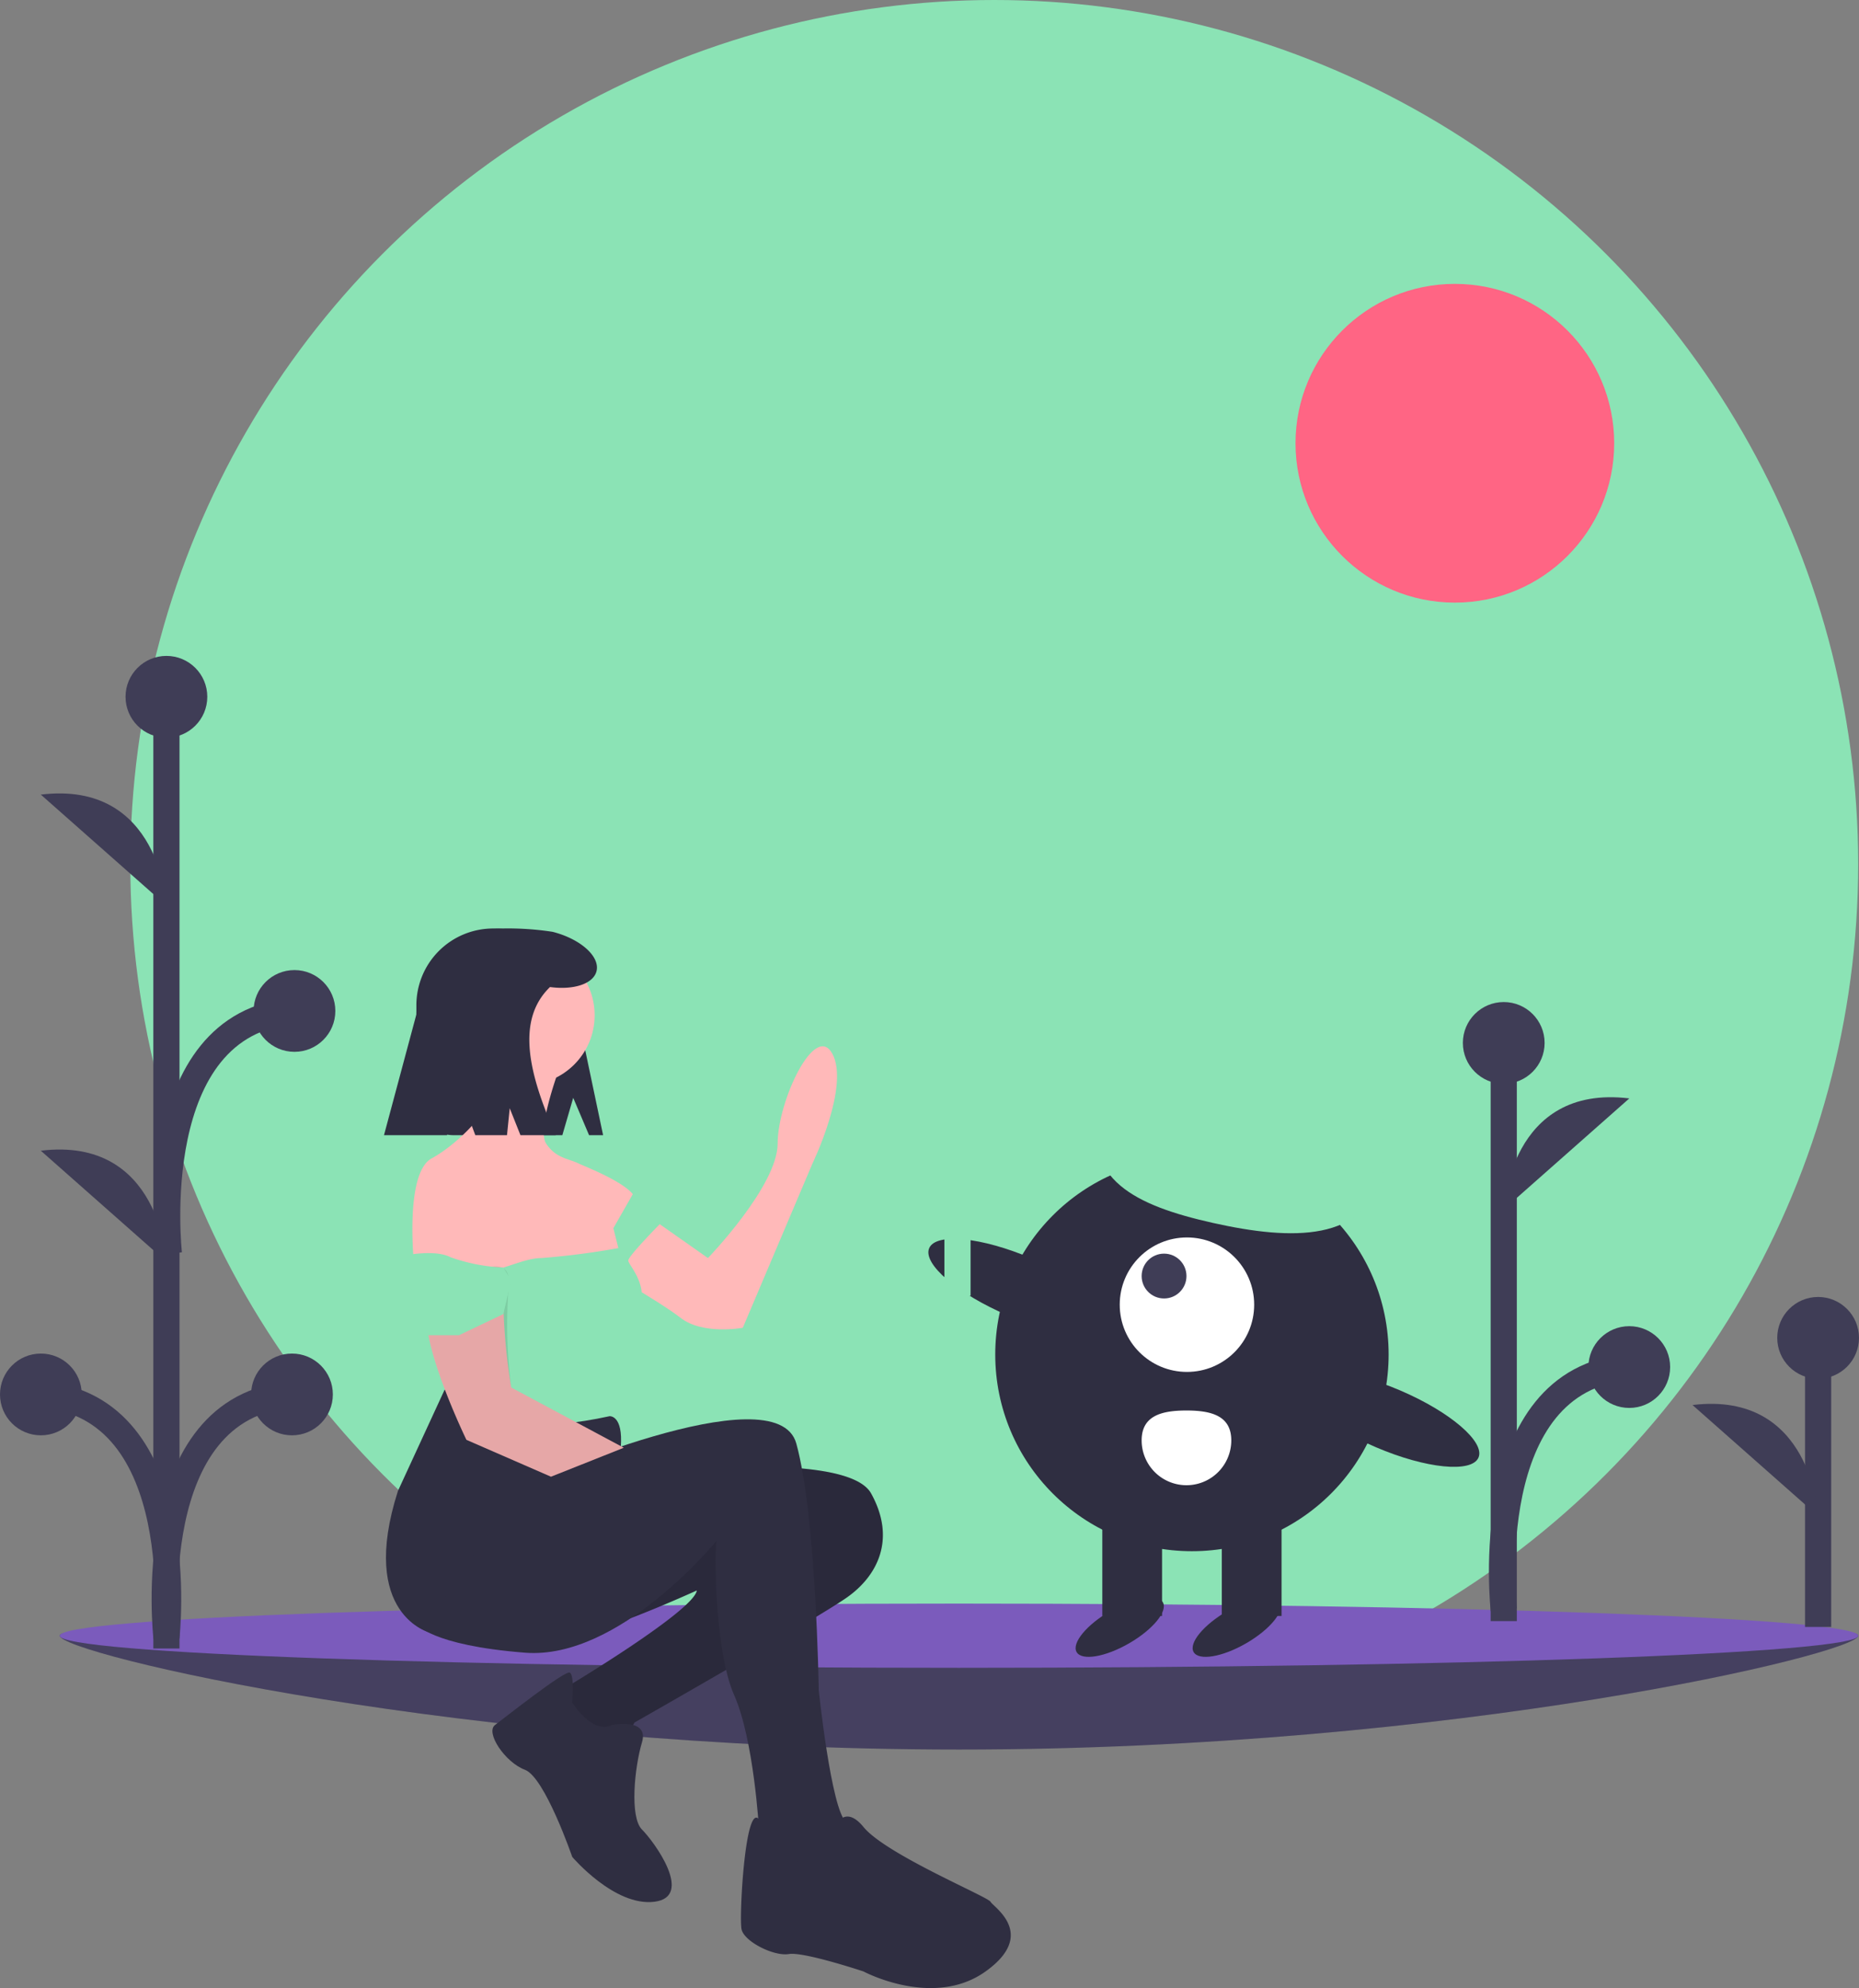 <svg xmlns="http://www.w3.org/2000/svg" width="142.09" height="151.929" viewBox="0 0 142.09 151.929"><rect x="0" y="0" width="142.09" height="151.929" fill="#808080" stroke="none"/><circle cx="66.033" cy="66.033" r="66.033" transform="translate(9.961)" fill="#8be3b5"/><g transform="translate(4.567 122.546)"><path d="M388.129,705.828c0,1.356-30.772,8.7-68.732,8.7s-68.732-7.347-68.732-8.7,30.772.893,68.732.893S388.129,704.473,388.129,705.828Z" transform="translate(-250.665 -703.374)" fill="#3f3d56"/><path d="M388.129,705.828c0,1.356-30.772,8.7-68.732,8.7s-68.732-7.347-68.732-8.7,30.772.893,68.732.893S388.129,704.473,388.129,705.828Z" transform="translate(-250.665 -703.374)" fill="#7b5bbc" opacity="0.1"/><path d="M68.732,0c37.96,0,68.732,1.1,68.732,2.455S106.691,4.909,68.732,4.909,0,3.81,0,2.455,30.772,0,68.732,0Z" transform="translate(0)" fill="#7b5bbc"/></g><line y1="22.092" transform="translate(138.965 102.238)" fill="#3f3d56" stroke="#3f3d56" stroke-miterlimit="10" stroke-width="2"/><circle cx="3.124" cy="3.124" r="3.124" transform="translate(135.841 99.114)" fill="#3f3d56"/><path d="M916.088,623.138s-.446-9.6-9.6-8.483" transform="translate(-777.123 -507.283)" fill="#3f3d56"/><line y1="72.695" transform="translate(12.72 53.283)" fill="#3f3d56" stroke="#3f3d56" stroke-miterlimit="10" stroke-width="2"/><circle cx="3.124" cy="3.124" r="3.124" transform="translate(9.596 50.124)" fill="#3f3d56"/><circle cx="3.124" cy="3.124" r="3.124" transform="translate(0 103.439)" fill="#3f3d56"/><path d="M252.678,378.008s-.446-9.6-9.6-8.483" transform="translate(-239.958 -308.801)" fill="#3f3d56"/><path d="M252.678,521.008s-.446-9.6-9.6-8.483" transform="translate(-239.958 -424.588)" fill="#3f3d56"/><path d="M252.678,629.349s2.008-17.663-9.6-18.556" transform="translate(-239.958 -504.23)" fill="none" stroke="#3f3d56" stroke-miterlimit="10" stroke-width="2"/><circle cx="3.124" cy="3.124" r="3.124" transform="translate(19.193 103.439)" fill="#3f3d56"/><path d="M292.949,629.349s-2.008-17.663,9.6-18.556" transform="translate(-280.228 -504.23)" fill="none" stroke="#3f3d56" stroke-miterlimit="10" stroke-width="2"/><circle cx="3.124" cy="3.124" r="3.124" transform="translate(19.383 74.133)" fill="#3f3d56"/><path d="M293.949,475.349s-2.008-17.663,9.6-18.556" transform="translate(-281.038 -379.536)" fill="none" stroke="#3f3d56" stroke-miterlimit="10" stroke-width="2"/><line y1="44.185" transform="translate(114.936 79.7)" fill="#3f3d56" stroke="#3f3d56" stroke-miterlimit="10" stroke-width="2"/><circle cx="3.124" cy="3.124" r="3.124" transform="translate(111.812 76.576)" fill="#3f3d56"/><path d="M830.644,500.008s.446-9.6,9.6-8.483" transform="translate(-715.708 -407.585)" fill="#3f3d56"/><path d="M830.079,618.349s-2.008-17.663,9.6-18.556" transform="translate(-715.143 -495.323)" fill="none" stroke="#3f3d56" stroke-miterlimit="10" stroke-width="2"/><circle cx="3.124" cy="3.124" r="3.124" transform="translate(121.407 101.346)" fill="#3f3d56"/><circle cx="12.179" cy="12.179" r="12.179" transform="translate(99.021 21.694)" fill="#ff6584"/><circle cx="15.034" cy="15.034" r="15.034" transform="translate(76.07 88.476)" fill="#2f2e41"/><rect width="4.567" height="8.183" transform="translate(97.954 123.491) rotate(180)" fill="#2f2e41"/><rect width="4.567" height="8.183" transform="translate(88.82 123.491) rotate(180)" fill="#2f2e41"/><ellipse cx="3.806" cy="1.427" rx="3.806" ry="1.427" transform="translate(81.576 125.015) rotate(-30)" fill="#2f2e41"/><ellipse cx="3.806" cy="1.427" rx="3.806" ry="1.427" transform="translate(90.52 125.015) rotate(-30)" fill="#2f2e41"/><circle cx="5.138" cy="5.138" r="5.138" transform="translate(85.585 94.566)" fill="#fff"/><circle cx="1.713" cy="1.713" r="1.713" transform="translate(87.26 95.803)" fill="#3f3d56"/><path d="M688.653,467.811c1.214-5.436-2.667-10.93-8.667-12.269s-11.849,1.981-13.063,7.417,2.763,7.441,8.763,8.781S687.439,473.248,688.653,467.811Z" transform="translate(-582.967 -378.282)" fill="#8be3b5"/><ellipse cx="2.36" cy="7.517" rx="2.36" ry="7.517" transform="translate(70.093 97.554) rotate(-66.829)" fill="#2f2e41"/><ellipse cx="2.36" cy="7.517" rx="2.36" ry="7.517" transform="translate(98.257 107.64) rotate(-66.829)" fill="#2f2e41"/><path d="M692.063,619.531a3.425,3.425,0,1,1-6.851,0c0-1.892,1.534-2.284,3.425-2.284S692.063,617.64,692.063,619.531Z" transform="translate(-597.952 -509.456)" fill="#fff"/><line y1="22.092" transform="translate(73.185 76.929)" fill="none" stroke="#8be3b5" stroke-miterlimit="10" stroke-width="2"/><circle cx="3.124" cy="3.124" r="3.124" transform="translate(70.061 73.805)" fill="#8be3b5"/><path d="M570.419,490.138s-.446-9.6-9.6-8.483" transform="translate(-497.234 -399.593)" fill="#8be3b5"/><path d="M405.887,436.613l1.211,2.854h1.073l-1.522-7.231c0-4.642-2.24-8.563-6.882-8.563h0a5.868,5.868,0,0,0-5.868,5.868v7.092a2.835,2.835,0,0,0,2.835,2.835h8.322Z" transform="translate(-362.074 -352.718)" fill="#2f2e41"/><path d="M417.944,640.279s15.795-1.9,17.7,1.522.571,6.28-1.9,7.993-16.175,9.515-16.175,9.515l-1.142,1.9-2.474-.381-2.474-2.284,1.142-2.093s9.515-5.709,9.705-7.231c0,0-8.754,4-9.705,3.235s-11.608-4.377-9.9-6.47a40.147,40.147,0,0,1,6.09-5.138Z" transform="translate(-369.066 -527.678)" fill="#2f2e41"/><path d="M417.944,640.279s15.795-1.9,17.7,1.522.571,6.28-1.9,7.993-16.175,9.515-16.175,9.515l-1.142,1.9-2.474-.381-2.474-2.284,1.142-2.093s9.515-5.709,9.705-7.231c0,0-8.754,4-9.705,3.235s-11.608-4.377-9.9-6.47a40.147,40.147,0,0,1,6.09-5.138Z" transform="translate(-369.066 -527.678)" opacity="0.1"/><path d="M433.594,726.487s2.854-.571,2.284,1.332-.952,5.709,0,6.66,4,5.138.951,5.519-6.28-3.425-6.28-3.425-2.093-6.09-3.616-6.66-3.045-2.854-2.284-3.425,5.328-4.187,5.709-4,.19,2.284.19,2.284S432.071,727.249,433.594,726.487Z" transform="translate(-386.81 -594.666)" fill="#2f2e41"/><path d="M467.533,482.225l7.041,4.948s5.328-5.519,5.328-8.754,2.854-9.325,4.186-6.851-1.522,8.373-1.522,8.373l-5.328,12.56s-3.045.571-4.757-.761-6.47-4-6.47-4Z" transform="translate(-420.464 -391.032)" fill="#ffb9b9"/><circle cx="5.328" cy="5.328" r="5.328" transform="translate(34.795 72.258)" fill="#ffb9b9"/><path d="M403.664,474.783s-1.9,4.948-1.142,6.09,1.713,1.142,2.474,1.522c.381.19,4.377,1.713,4.377,2.854a4.542,4.542,0,0,1-.571,2.093l-.571,3.235-4.757,3.045-6.28-.761-4.757-2.664s-.761-7.041,1.332-8.183,4.567-3.806,4.377-4.757-.381-3.235-.381-3.235Z" transform="translate(-360.782 -393.486)" fill="#ffb9b9"/><path d="M417.089,531.925s-2.854,2.855-2.854,3.235,1.9,2.093.571,4.377-1.332,7.993-1.332,7.993l-4.567.951-8.563-.761-1.332-13.131s3.425.571,4.187,1.142,2.854-.761,4.377-.761a58.386,58.386,0,0,0,5.9-.761l-.381-1.522,1.522-2.664Z" transform="translate(-366.214 -438.829)" fill="#8be3b5"/><path d="M497.511,646.522" transform="translate(-445.97 -533.16)" fill="none" stroke="#ffb9b9" stroke-miterlimit="10" stroke-width="1"/><path d="M402.289,625.68s19.22-8.563,20.742-3.045,1.713,18.839,1.713,18.839.952,9.134,2.093,10.086,0,3.806,0,3.806l-2.854.951-2.664-1.142-1.142-3.045s-.381-6.851-1.9-10.276-1.522-11.418-1.332-11.8c0,0-7.422,9.134-14.653,8.563s-8.278-2.188-8.278-2.188S397.531,625.68,402.289,625.68Z" transform="translate(-362.165 -512.318)" fill="#2f2e41"/><path d="M531.18,781.679s.761-2.664,2.474-.571,9.515,5.328,9.705,5.709,3.616,2.474-.381,5.328-9.325,0-9.325,0-4.567-1.522-5.709-1.332-3.425-.952-3.616-1.9.259-9.316,1.271-8.464a12.919,12.919,0,0,1,2.154,3.136S531.561,784.533,531.18,781.679Z" transform="translate(-467.65 -641.485)" fill="#2f2e41"/><path d="M398.787,610.789s1.047-.1.856,2.379c0,0-6.565,2-7.707,3.711s-6.089,6.851-6.851,10.466c0,0-5.519-1.332-2.474-10.847l3.58-7.761S388.321,613.072,398.787,610.789Z" transform="translate(-352.194 -502.564)" fill="#2f2e41"/><path d="M405.551,540.342l-6.463-2.817s-3.045-6.28-3.045-9.325a46.941,46.941,0,0,0-.4-5.237,6.761,6.761,0,0,1,2.2-5.927,3.5,3.5,0,0,1,2.2-1.015s2.284,4.187,1.9,7.993a45.561,45.561,0,0,0,.571,9.515l8.6,4.6" transform="translate(-363.437 -427.493)" fill="#ffb9b9"/><path d="M407.519,575.455l-6.463-2.817s-3.045-6.28-3.045-9.325c0-1.586,6.66-6.28,6.28-2.474a37.308,37.308,0,0,0,.19,7.8l8.6,4.6" transform="translate(-365.404 -462.606)" opacity="0.1"/><path d="M397.194,556.131l-.607,2.569-3.39,1.617h-2.854l-1.332-6.089s2.352-.5,3.555.132a13.679,13.679,0,0,0,4.027.78Z" transform="translate(-358.117 -458.278)" fill="#8be3b5"/><path d="M393.782,423.927a22.41,22.41,0,0,0-3.839-.254,6.571,6.571,0,0,0-6.571,6.571l-2.474,9.223h4.815l.894-3.425,1.269,3.425H390.3l.208-2.058.82,2.058h2.7c-2.022-4.576-3.1-8.746-.441-11.32,1.794.244,3.307-.236,3.554-1.209C397.425,425.818,395.921,424.47,393.782,423.927Z" transform="translate(-351.548 -352.718)" fill="#2f2e41"/></svg>